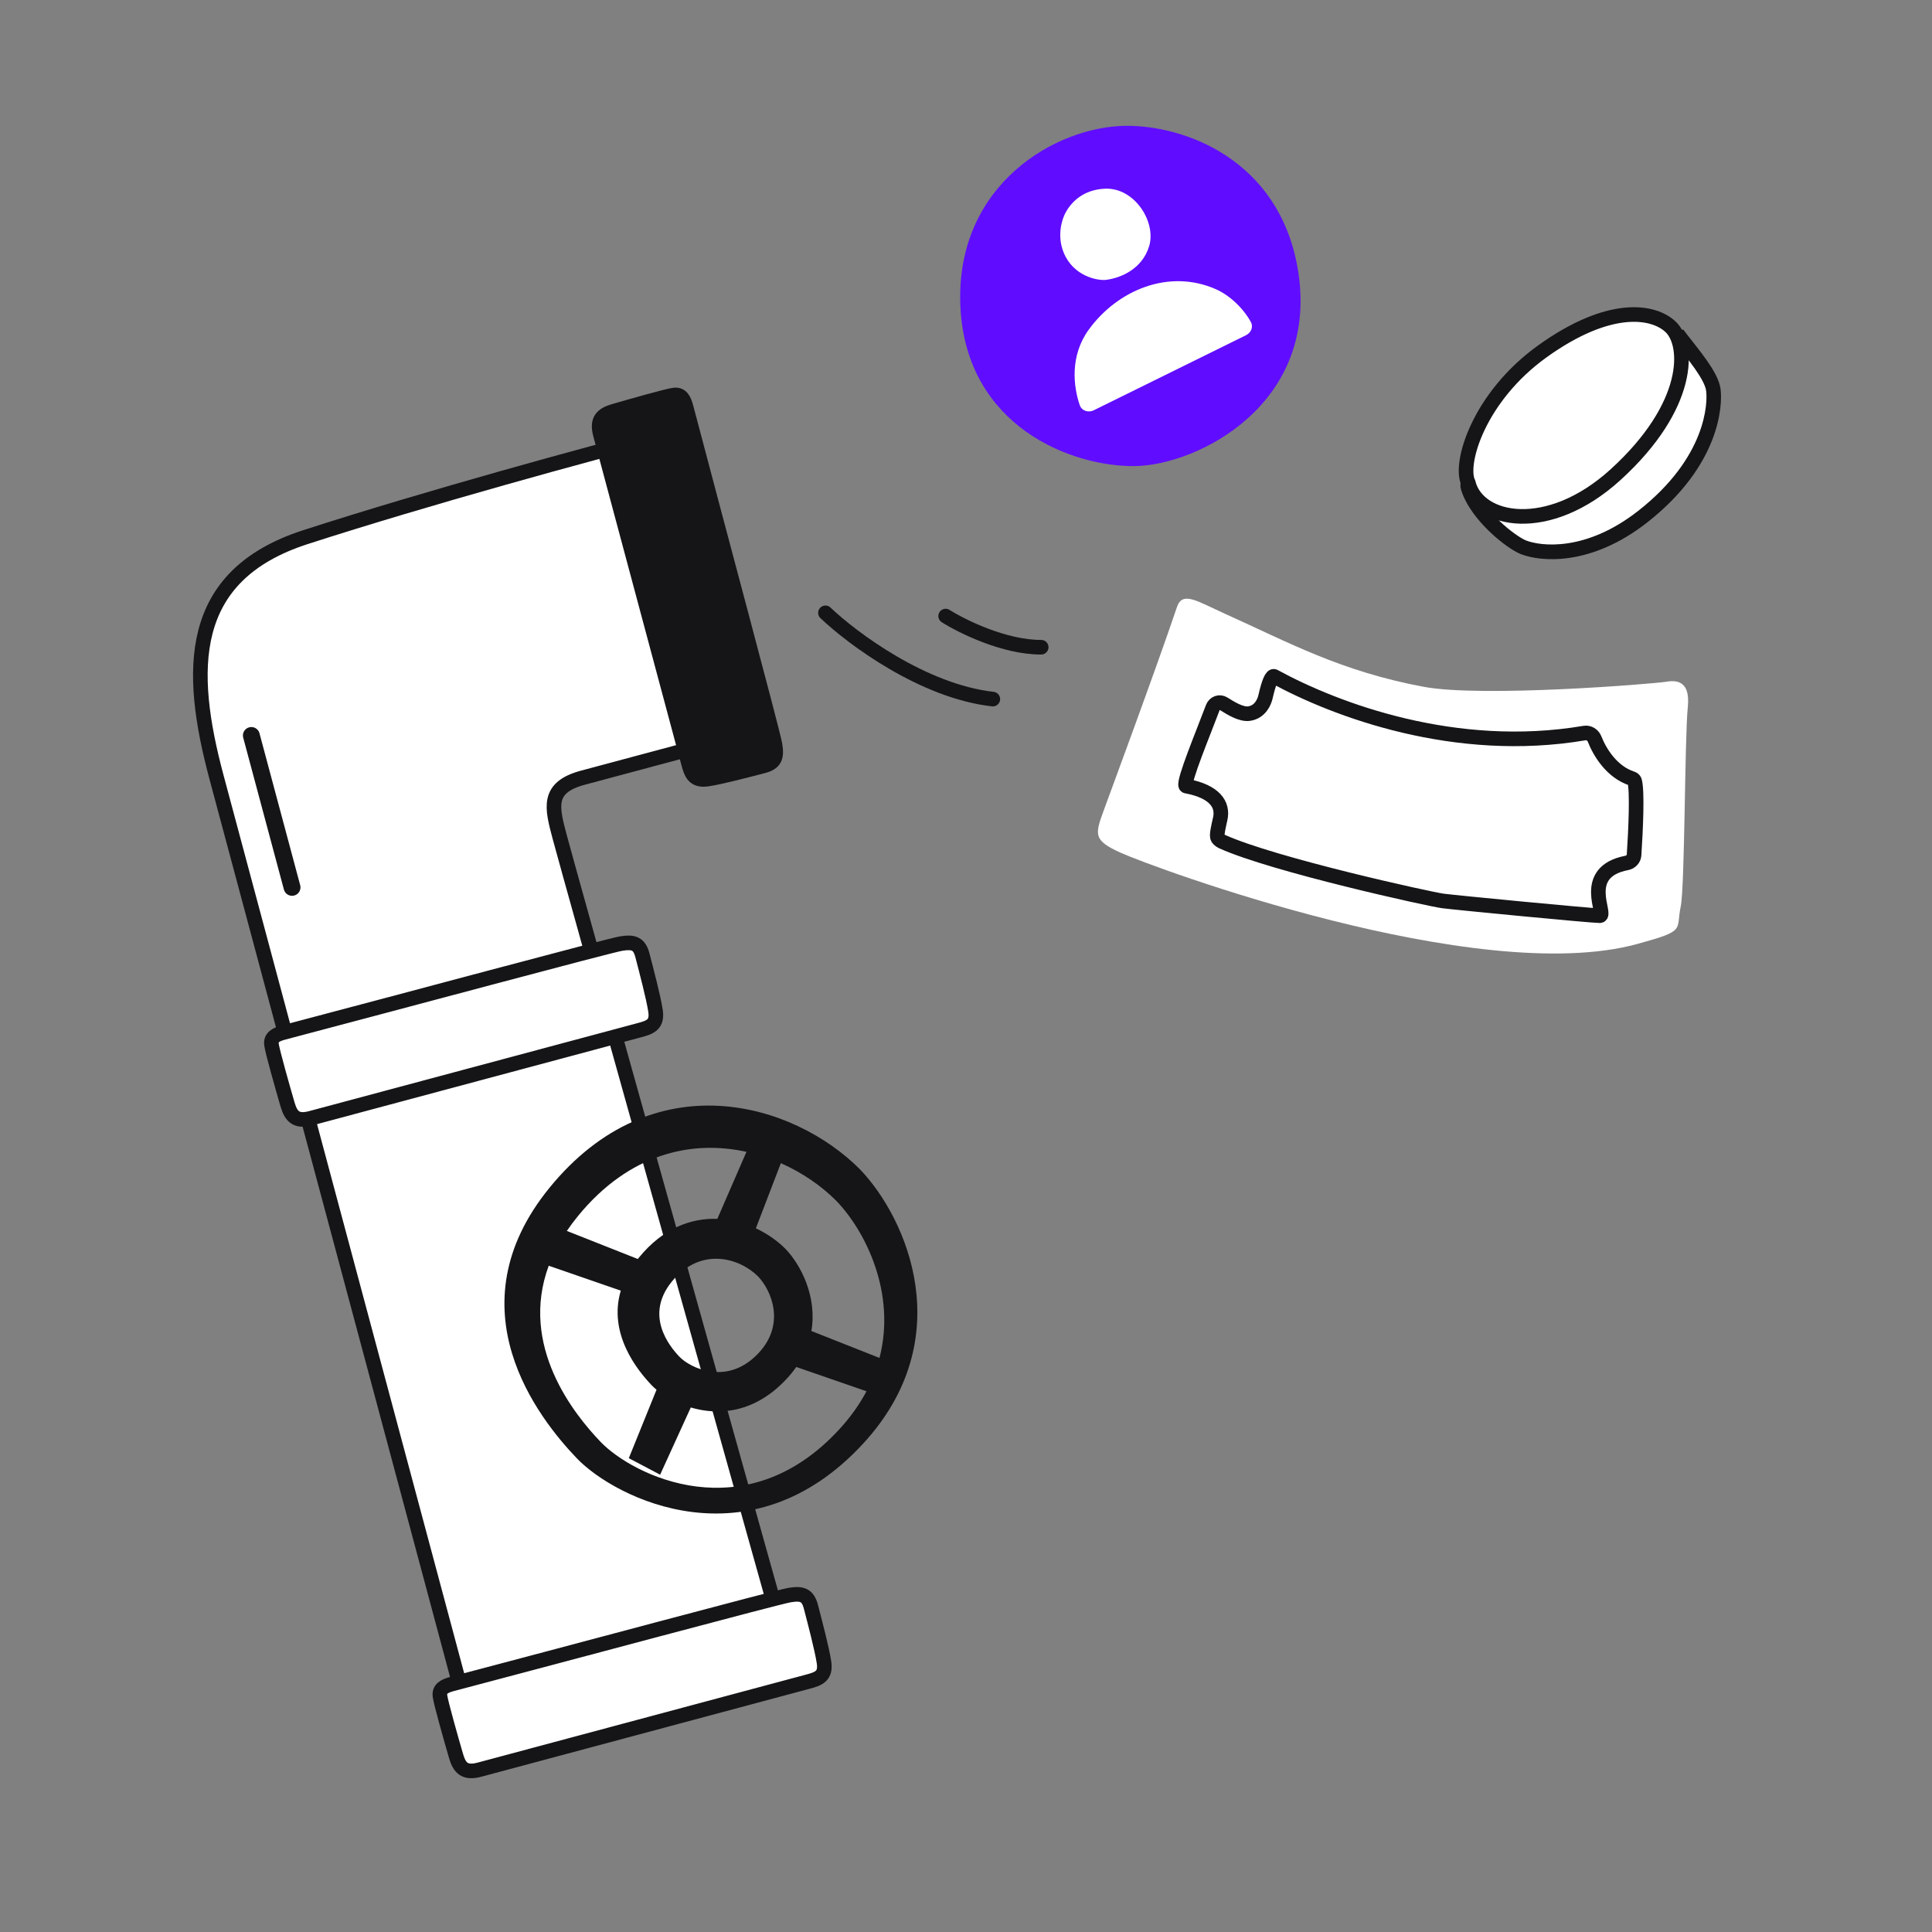<?xml version="1.0" encoding="UTF-8"?> <svg xmlns="http://www.w3.org/2000/svg" width="172" height="172" viewBox="0 0 172 172" fill="none"><rect x="0" y="0" width="172" height="172" fill="#808080" stroke="none"/><g clip-path="url(#clip0_3935_26333)"><path d="M19.278 69.199L41.727 152.98L69.959 146.509C63.592 123.802 50.852 78.33 49.847 74.58C49.117 71.855 48.648 70.104 51.912 69.23L65.904 65.481L58.745 38.764C52.633 40.324 38.048 44.309 27.189 47.821C16.571 51.254 16.729 59.689 19.278 69.199Z" fill="white" stroke="#151417" stroke-width="1.3" stroke-linecap="round"></path><path d="M71.952 149.706L42.683 157.549C41.388 157.896 40.916 157.41 40.602 156.336C40.156 154.807 39.245 151.596 39.169 150.985C39.093 150.375 39.513 150.113 40.261 149.916C50.122 147.322 69.213 142.18 70.303 142.003C71.393 141.825 71.917 141.98 72.197 143.063C72.523 144.326 73.181 146.797 73.361 148.01C73.54 149.224 72.866 149.461 71.952 149.706Z" fill="white" stroke="#151417" stroke-width="1.3" stroke-linecap="round"></path><path d="M56.952 91.706L27.683 99.549C26.388 99.896 25.916 99.41 25.602 98.336C25.156 96.807 24.245 93.596 24.169 92.986C24.093 92.375 24.513 92.113 25.261 91.916C35.122 89.322 54.213 84.18 55.303 84.003C56.393 83.826 56.917 83.98 57.197 85.063C57.523 86.326 58.181 88.797 58.361 90.01C58.54 91.224 57.866 91.461 56.952 91.706Z" fill="white" stroke="#151417" stroke-width="1.3" stroke-linecap="round"></path><path d="M61.294 67.952L53.451 38.683C53.104 37.388 53.59 36.916 54.664 36.602C56.193 36.156 59.404 35.245 60.014 35.169C60.625 35.093 60.887 35.513 61.084 36.261C63.678 46.122 68.82 65.213 68.997 66.303C69.174 67.393 69.02 67.917 67.937 68.197C66.674 68.523 64.203 69.181 62.989 69.361C61.776 69.54 61.539 68.866 61.294 67.952Z" fill="#151417" stroke="#151417" stroke-width="1.3" stroke-linecap="round"></path><path d="M26 79L22.377 65.477" stroke="#151417" stroke-width="1.5" stroke-linecap="round"></path><path d="M114.88 23.953C113.252 14.661 105.181 11.799 100.213 11.852C94.385 11.915 85.725 16.761 86.146 27.16C86.568 37.56 95.736 40.9 101.002 40.846C106.268 40.791 116.914 35.568 114.88 23.953Z" fill="#600DFF" stroke="#600DFF" stroke-width="1.3"></path><path d="M96.928 29.348C95.235 31.676 95.559 34.412 96.125 36.063C96.3 36.575 96.888 36.765 97.373 36.526L110.932 29.841C111.375 29.623 111.598 29.109 111.363 28.676C110.732 27.509 109.53 26.312 108.233 25.742C104.058 23.909 99.494 25.817 96.928 29.348Z" fill="white"></path><path d="M98.4 16.798C96.257 16.873 95.233 18.223 94.841 18.973C94.58 19.472 94.06 20.918 94.692 22.477C95.563 24.624 97.76 25.005 98.471 24.914C99.813 24.742 101.687 23.937 102.304 21.919C102.953 19.794 101.039 16.705 98.4 16.798Z" fill="white"></path><path d="M98.251 72.177C98.65 71.076 102.87 59.701 104.781 54.042C105.272 52.587 106.576 53.527 109.06 54.644C114.723 57.19 119.338 59.763 126.751 61.145C131.966 62.117 147.097 60.884 148.243 60.706L148.243 60.706C148.968 60.593 150.533 60.349 150.258 62.977C149.982 65.606 150 78.938 149.628 80.709C149.179 82.848 150.163 82.835 145.756 84.04C131.497 87.939 102.634 77.205 99.803 75.932C97.319 74.815 97.473 74.32 98.251 72.177Z" fill="white"></path><path d="M141.067 65.261C129.569 67.216 118.921 63.214 113.444 60.224C113.232 60.108 112.963 60.721 112.663 62.036C112.563 62.474 112.205 63.375 111.219 63.528C110.517 63.636 109.612 63.077 108.93 62.65C108.566 62.423 108.121 62.596 107.97 62.998C107.102 65.308 105.351 69.506 105.563 69.947C105.584 69.991 105.644 69.99 105.691 69.999C108.104 70.471 108.928 71.599 108.631 72.9C108.253 74.56 108.319 74.562 108.581 74.784C108.643 74.837 108.706 74.882 108.781 74.916C113.367 76.995 127.316 80.06 128.458 80.209C129.609 80.36 141.764 81.529 142.42 81.522C143.114 81.514 140.595 77.639 144.823 76.824C145.172 76.757 145.452 76.478 145.476 76.124C145.624 73.9 145.781 70.37 145.522 69.52C145.487 69.403 145.378 69.341 145.263 69.303C143.494 68.716 142.433 66.994 141.96 65.791C141.819 65.431 141.448 65.196 141.067 65.261Z" fill="white" stroke="#151417" stroke-width="1.3"></path><path d="M152.532 34.696C152.359 33.436 150.741 31.552 149.684 30.18C143.194 33.997 129.898 40.939 130.699 43.44C131.5 45.941 134.552 48.3 135.627 48.723C137.146 49.318 141.383 49.805 146.242 45.998C152.539 41.065 152.705 35.956 152.532 34.696Z" fill="white"></path><path d="M149.684 30.18L150.194 29.781L149.844 29.328L149.356 29.615L149.684 30.18ZM152.532 34.696L153.173 34.61L153.173 34.61L152.532 34.696ZM146.242 45.998L145.843 45.481L146.242 45.998ZM135.627 48.723L135.395 49.332L135.396 49.332L135.627 48.723ZM130.699 43.44L130.084 43.637L130.699 43.44ZM149.174 30.579C149.721 31.289 150.365 32.071 150.912 32.854C151.474 33.659 151.829 34.327 151.891 34.781L153.173 34.61C153.063 33.805 152.522 32.901 151.968 32.106C151.398 31.29 150.704 30.443 150.194 29.781L149.174 30.579ZM151.891 34.781C152.034 35.818 151.953 40.695 145.843 45.481L146.641 46.515C153.125 41.435 153.377 36.093 153.173 34.61L151.891 34.781ZM145.843 45.481C141.159 49.151 137.16 48.624 135.857 48.115L135.396 49.332C137.132 50.011 141.607 50.459 146.641 46.515L145.843 45.481ZM135.859 48.115C135.435 47.948 134.475 47.318 133.504 46.389C132.539 45.464 131.666 44.34 131.315 43.243L130.084 43.637C130.533 45.041 131.587 46.347 132.617 47.333C133.641 48.314 134.744 49.075 135.395 49.332L135.859 48.115ZM131.315 43.243C131.312 43.234 131.279 43.079 131.552 42.683C131.805 42.314 132.235 41.865 132.836 41.348C134.033 40.319 135.789 39.118 137.801 37.859C141.83 35.338 146.734 32.673 150.012 30.745L149.356 29.615C146.143 31.505 141.155 34.219 137.114 36.748C135.091 38.014 133.267 39.256 131.994 40.351C131.36 40.896 130.832 41.43 130.486 41.934C130.159 42.411 129.886 43.02 130.084 43.637L131.315 43.243Z" fill="#151417"></path><path d="M143.836 42.251C150.559 36.126 150.392 30.683 148.735 29.105C147.196 27.64 143.26 27.008 137.309 31.282C131.656 35.342 129.88 41.268 130.714 42.979C131.566 46.467 137.836 47.715 143.836 42.251Z" fill="white" stroke="#151417" stroke-width="1.3"></path><path d="M84.19 54.847C85.664 55.777 89.428 57.633 92.694 57.62" stroke="#151417" stroke-width="1.3" stroke-linecap="round"></path><path d="M73.488 54.559C75.866 56.828 82.175 61.54 88.388 62.239" stroke="#151417" stroke-width="1.3" stroke-linecap="round"></path><path fill-rule="evenodd" clip-rule="evenodd" d="M76.566 104.108C80.798 108.523 85.401 119.221 76.858 128.504C66.789 139.444 54.775 133.398 51.364 129.84C47.953 126.282 40.166 116.466 48.932 105.728C58.151 94.434 70.651 98.153 76.566 104.108ZM74.472 106.924C77.052 109.615 79.797 115.108 78.298 120.893L72.234 118.495C72.758 115.446 71.305 112.62 69.934 111.19C69.227 110.478 68.321 109.834 67.291 109.355L69.517 103.554C71.454 104.41 73.158 105.601 74.472 106.924ZM63.862 108.512L66.454 102.545C61.651 101.482 56.055 102.624 51.444 108.273C51.085 108.713 50.759 109.151 50.465 109.586L56.781 112.084C56.815 112.041 56.85 111.998 56.885 111.955C59.021 109.338 61.53 108.428 63.862 108.512ZM55.267 114.902L48.852 112.684C46.21 119.815 51.104 125.899 53.47 128.367C56.313 131.332 66.324 136.37 74.715 127.253C75.74 126.14 76.537 125.002 77.141 123.859L70.89 121.697C70.651 122.037 70.38 122.376 70.072 122.71C67.18 125.852 63.949 126.027 61.498 125.304L58.769 131.288L55.982 129.817L58.448 123.724C58.289 123.592 58.151 123.464 58.033 123.341C56.742 121.995 54.123 118.749 55.267 114.902ZM67.572 120.418C69.945 117.839 68.666 114.867 67.491 113.641C65.847 111.987 62.375 110.954 59.815 114.091C57.38 117.074 59.543 119.801 60.49 120.789C61.438 121.777 64.775 123.457 67.572 120.418Z" fill="#151417"></path></g><defs><clipPath id="clip0_3935_26333"><rect width="172" height="172" fill="white"></rect></clipPath></defs></svg> 